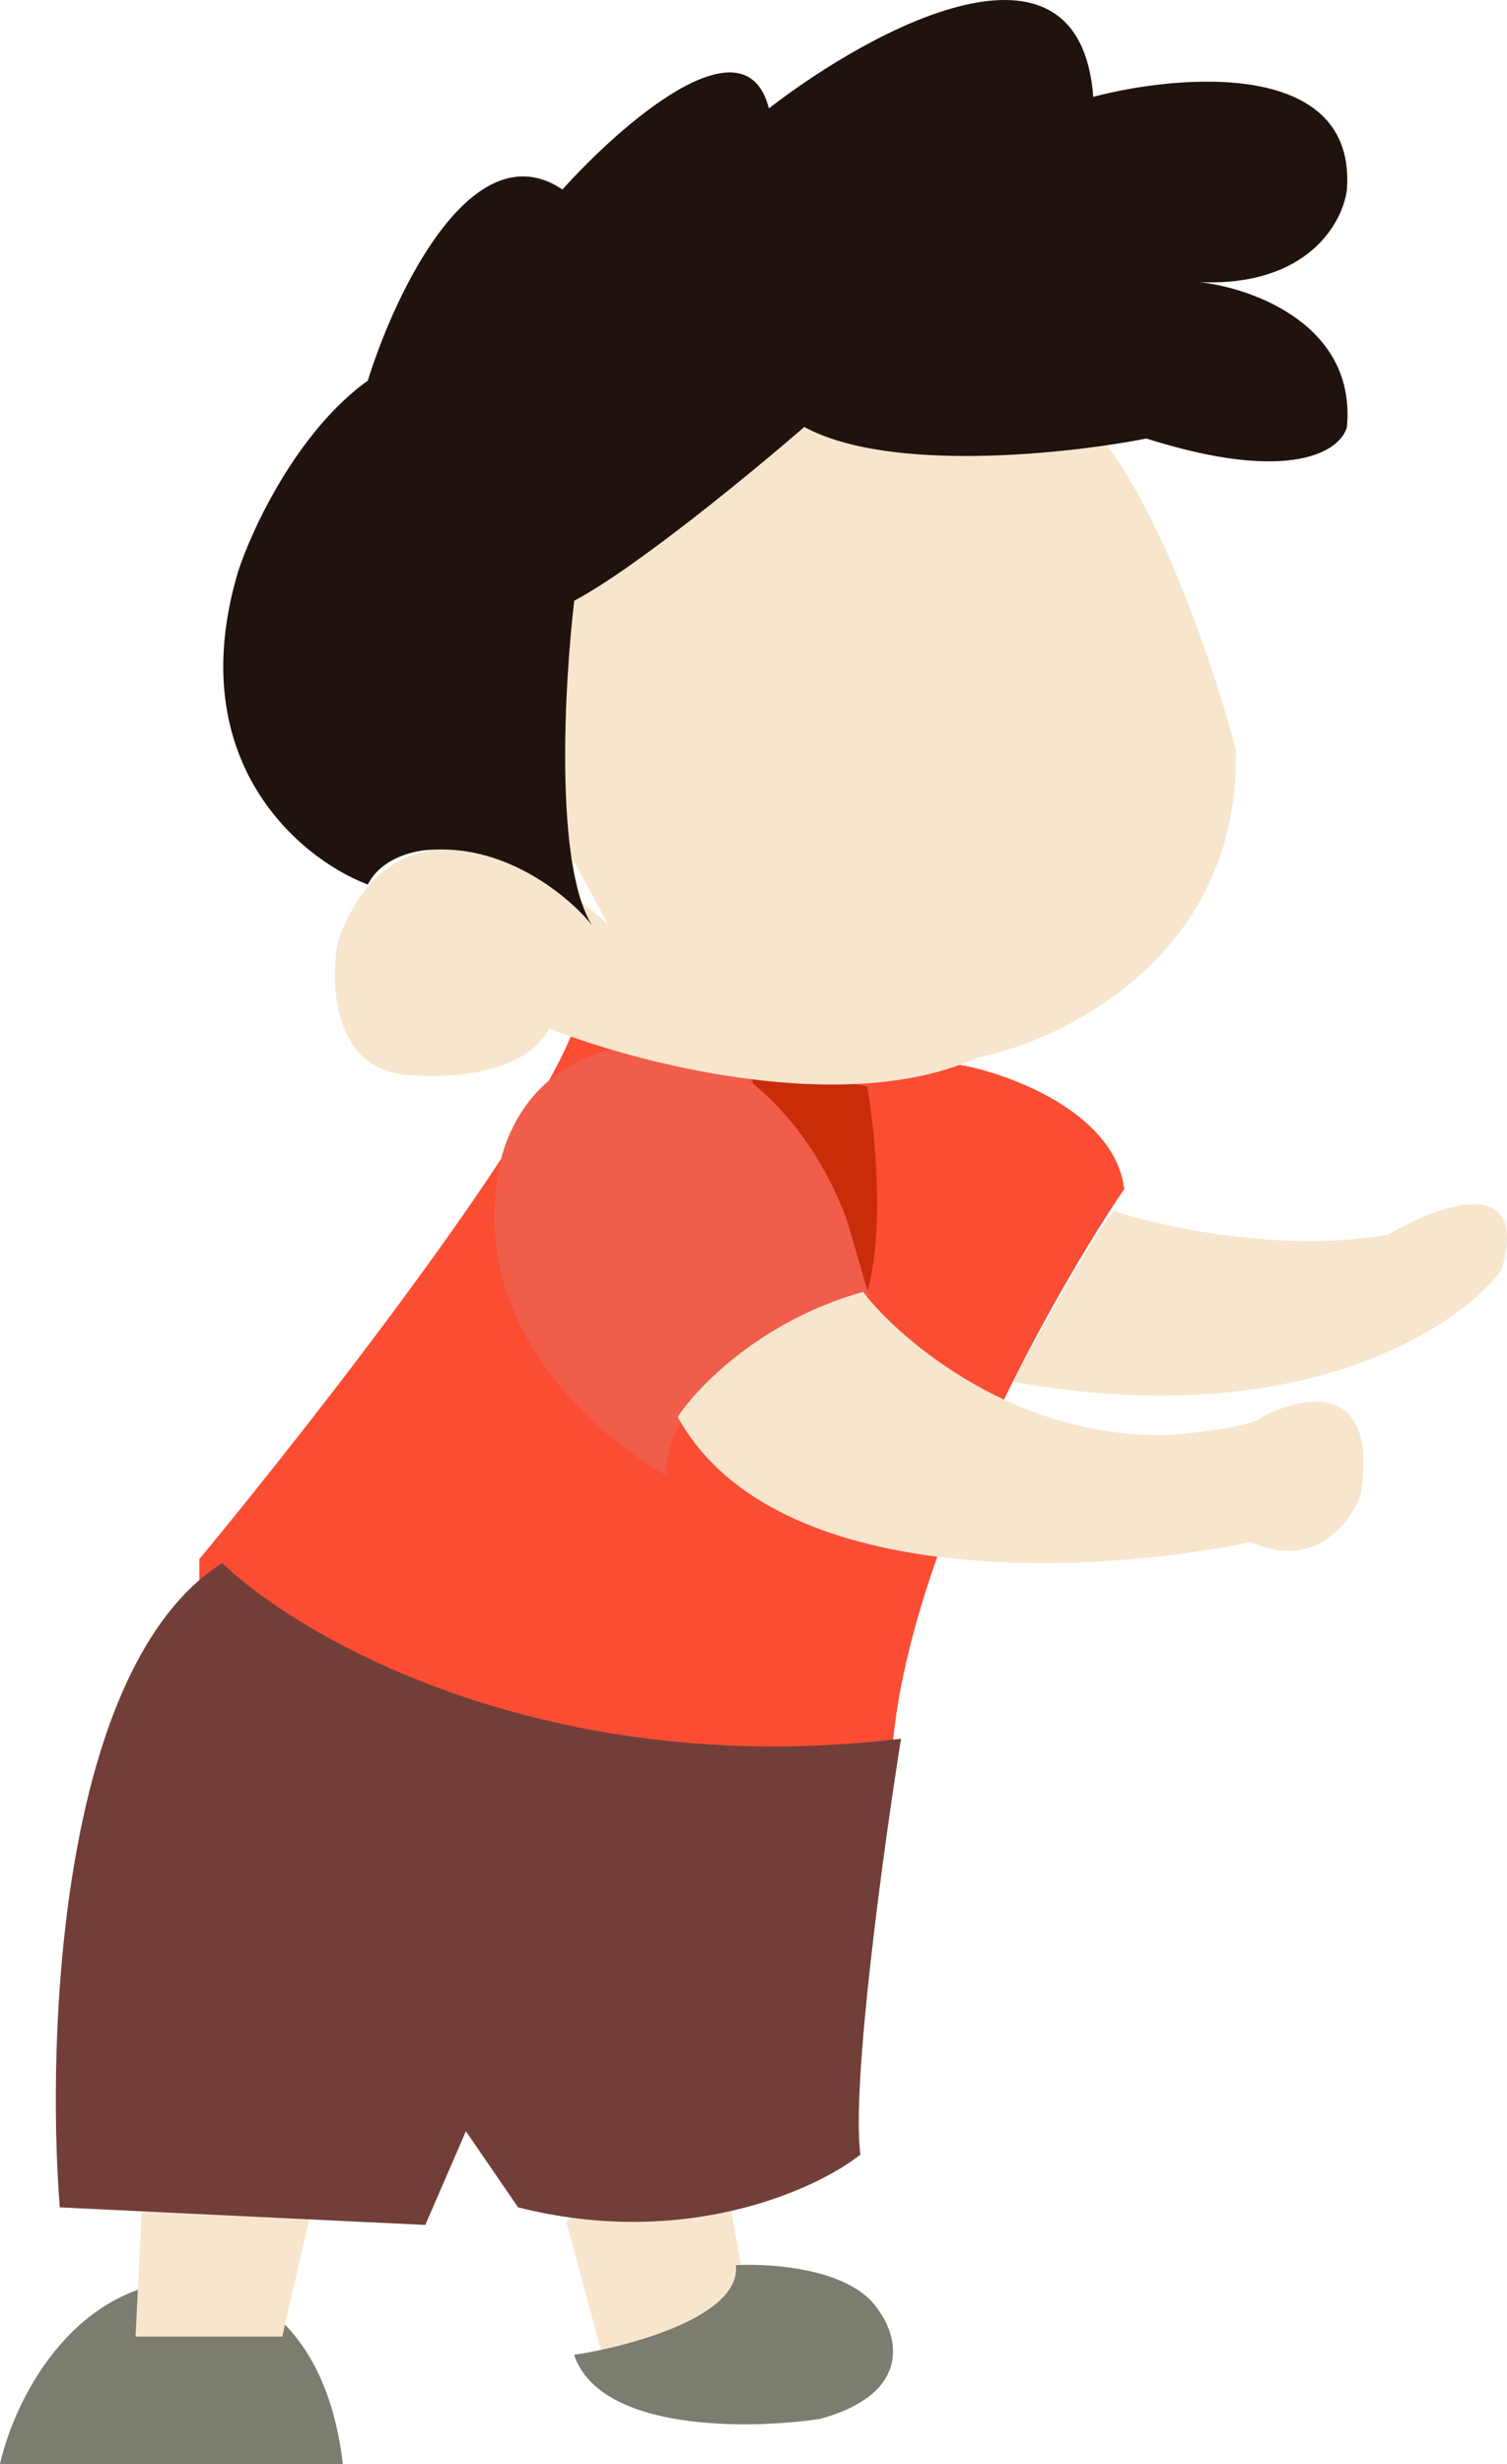 <?xml version="1.0" encoding="UTF-8"?> <svg xmlns="http://www.w3.org/2000/svg" width="189" height="309" viewBox="0 0 189 309" fill="none"> <path d="M21.5 286.101C7.859 287.996 1.483 302.157 0 309H43C40.628 288.786 27.678 285.312 21.5 286.101Z" fill="#7C7C70"></path> <path d="M17 293L17.767 277.444L40 273L35.4 293H17Z" fill="#F7E6CD"></path> <path d="M75.452 295L71 278.571L89.548 265L94 290L75.452 295Z" fill="#F7E6CD"></path> <path d="M110.153 289.669C106.906 284.529 96.894 283.779 92.294 284.047C92.943 290.472 79.035 294.219 72 295.29C75.247 304.927 93.918 304.659 102.847 303.321C114.536 300.109 112.588 292.881 110.153 289.669Z" fill="#7C7C70"></path> <path d="M72.59 127C69.615 139.376 39.624 177.83 25 195.51V219.82L94.897 230.133C99.607 236.518 109.621 243.098 112 218.346C114.379 193.595 132.325 161.869 141 149.1C139.81 139.671 127.12 134.858 120.923 133.63L72.59 127Z" fill="#FA4D34"></path> <path d="M108.758 162C111.007 154.337 109.695 141.614 108.758 136.211L94 134L96.811 145.053L108.758 162Z" fill="#C92C09"></path> <path d="M62.335 148.369C59.507 166.909 75.297 180.515 83.546 185C83.546 173.039 100.515 165.064 109 162.573L106.172 152.854C100.515 137.902 90.145 132.171 85.667 131.174C68.132 129.38 62.806 141.89 62.335 148.369Z" fill="#F15D4B"></path> <path d="M113 218.035C68.762 223.324 37.814 205.549 27.87 196C7.498 208.927 5.8 255.251 7.498 276.796L53.337 279L58.43 267.248L64.978 276.796C85.933 282.085 102.328 274.593 107.907 270.186C106.743 261.372 110.817 231.746 113 218.035Z" fill="#713F38"></path> <path d="M174.114 154.816C160.952 157.176 145.696 153.833 139.713 151.867C137.919 153.636 130.49 166.86 127 173.251C162.897 179.741 182.839 166.615 188.323 159.241C191.913 146.852 180.346 151.129 174.114 154.816Z" fill="#F7E6CD"></path> <path d="M146.692 179.926C127.531 180.523 113.064 168.224 108.225 162C95.451 165.585 87.419 173.951 85 177.685C97.193 199.794 137.983 197.354 156.853 193.37C164.982 196.956 169.433 190.881 170.643 187.395C172.966 173.054 163.385 174.946 158.305 177.685C157.143 178.88 150.079 179.677 146.692 179.926Z" fill="#F7E6CD"></path> <path d="M42.367 118.051C49.433 98.255 67.885 108.347 76.227 115.868L64.449 94.034L76.227 62.011L101.254 46L137.322 54.006C145.566 63.321 152.535 84.573 154.988 94.034C155.577 119.652 133.642 130.423 122.6 132.607C106.112 140.176 79.907 133.335 68.866 128.968C65.922 134.79 55.862 135.275 51.2 134.79C41.778 134.208 41.385 123.388 42.367 118.051Z" fill="#F7E6CD"></path> <path d="M29.855 71.695C22.753 95.518 37.745 107.768 46.129 110.916C47.904 107.429 52.294 106.558 54.266 106.558C63.735 105.977 71.526 112.611 74.239 116C69.505 108.446 70.787 85.737 72.02 75.327C79.713 71.26 94.458 59.106 100.869 53.538C111.521 59.349 133.911 56.928 143.774 54.991C162.119 60.801 168.185 56.443 168.924 53.538C170.108 40.755 157.089 36.107 150.431 35.381C164.042 35.962 168.431 27.875 168.924 23.76C170.108 7.49 148.212 9.234 137.116 12.139C135.341 -10.522 109.253 3.665 96.431 13.591C93.472 1.971 77.938 15.528 70.54 23.76C59.296 16.206 49.581 36.591 46.129 47.727C37.252 54.119 31.581 66.369 29.855 71.695Z" fill="#20130D"></path> </svg> 